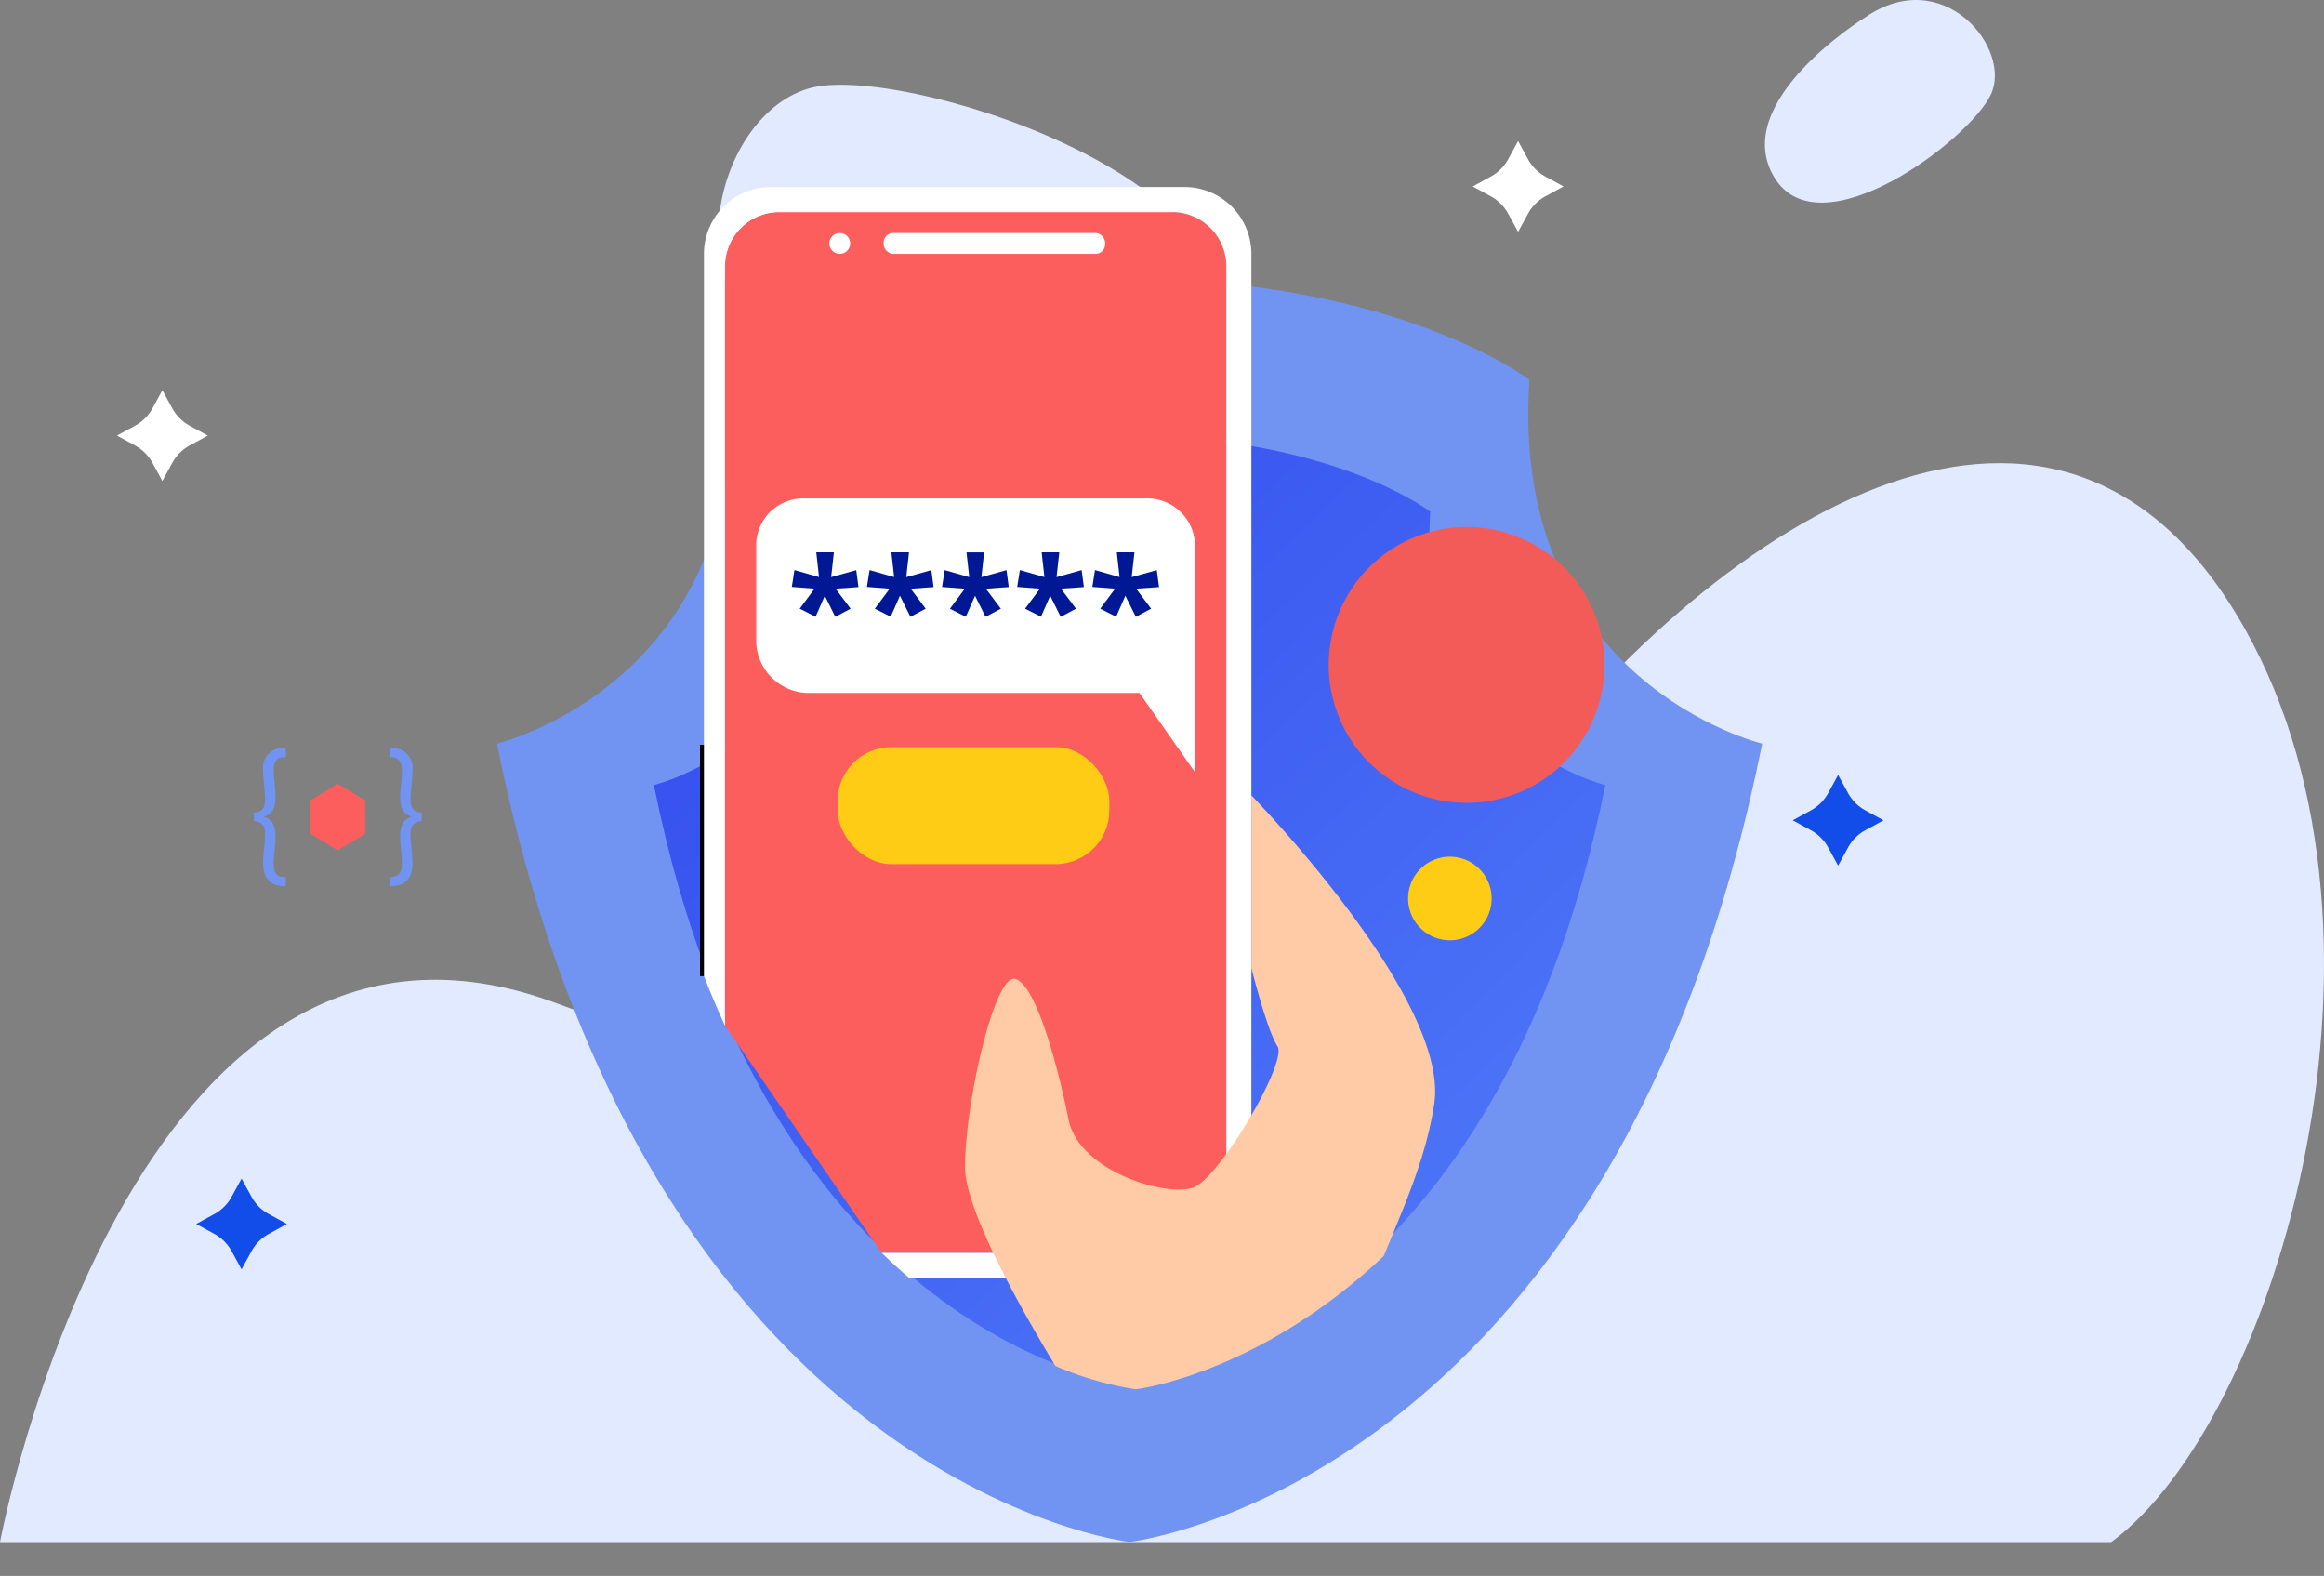 <svg xmlns="http://www.w3.org/2000/svg" xmlns:xlink="http://www.w3.org/1999/xlink" width="295" height="200" viewBox="0 0 295 200">
  <rect x="0" y="0" width="295" height="200" fill="#808080" stroke="none"/>
  <defs>
    <linearGradient id="linear-gradient" x1="0.09" y1="0.01" x2="1.116" y2="1.086" gradientUnits="objectBoundingBox">
      <stop offset="0" stop-color="#334bed"/>
      <stop offset="1" stop-color="#5482fa"/>
    </linearGradient>
  </defs>
  <g id="otp_two-factor" data-name="otp &amp; two-factor" transform="translate(-755.832 -787)">
   
    <g id="Group_5456" data-name="Group 5456" transform="translate(755.832 787.001)">
      <path id="Path_298" data-name="Path 298" d="M429.871,612.8c-23.836-39.255-66.453-11.631-93.179,23.989s-65.731,45.8-119.9,25.443S146,730.564,146,730.564H413.98C434.927,715.3,453.707,652.055,429.871,612.8Z" transform="translate(-146 -534.854)" fill="#e1eaff"/>
      <path id="Path_299" data-name="Path 299" d="M287.469,564.53s38.608,16.754,48.077-4.371-37.151-36.422-50.263-34.237S264.159,555.789,287.469,564.53Z" transform="translate(-181.461 -514.956)" fill="#e1eaff"/>
      <path id="Path_300" data-name="Path 300" d="M485.66,529.816c2.762-5.809-6.006-16.653-15.929-9.821,0,0-17.338,10.685-11.575,20.292S482.9,535.625,485.66,529.816Z" transform="translate(-232.951 -517.809)" fill="#e1eaff"/>
      <path id="Path_301" data-name="Path 301" d="M185.946,718.186l1.262,2.308a5.513,5.513,0,0,0,2.19,2.19l2.308,1.262-2.308,1.262a5.52,5.52,0,0,0-2.19,2.19l-1.262,2.308-1.262-2.308a5.514,5.514,0,0,0-2.19-2.19l-2.308-1.262,2.308-1.262a5.507,5.507,0,0,0,2.19-2.19Z" transform="translate(-155.283 -568.612)" fill="#134de9"/>
      <path id="Path_302" data-name="Path 302" d="M466.946,647.186l1.262,2.308a5.513,5.513,0,0,0,2.19,2.19l2.308,1.262-2.308,1.262a5.52,5.52,0,0,0-2.19,2.19l-1.262,2.308-1.262-2.308a5.514,5.514,0,0,0-2.19-2.19l-2.308-1.262,2.308-1.262a5.507,5.507,0,0,0,2.19-2.19Z" transform="translate(-233.622 -548.842)" fill="#134de9"/>
      <path id="Path_303" data-name="Path 303" d="M410.71,535.521l1.262,2.308a5.508,5.508,0,0,0,2.19,2.19l2.308,1.262-2.308,1.262a5.509,5.509,0,0,0-2.19,2.19l-1.262,2.308-1.262-2.308a5.516,5.516,0,0,0-2.19-2.19l-2.308-1.262,2.308-1.262a5.515,5.515,0,0,0,2.19-2.19Z" transform="translate(-218.009 -517.62)" fill="#fff"/>
      <path id="Path_304" data-name="Path 304" d="M133.71,579.521l1.262,2.308a5.509,5.509,0,0,0,2.19,2.19l2.308,1.262-2.308,1.262a5.509,5.509,0,0,0-2.19,2.19l-1.262,2.308-1.262-2.308a5.515,5.515,0,0,0-2.19-2.19l-2.308-1.262,2.308-1.262a5.516,5.516,0,0,0,2.19-2.19Z" transform="translate(-113.099 -530.001)" fill="#fff"/>
      <g id="Group_140" data-name="Group 140" transform="translate(32.231 94.95)">
        <g id="Group_139" data-name="Group 139">
          <g id="Group_138" data-name="Group 138">
            <path id="Path_335" data-name="Path 335" d="M190.768,650.687c1.149,0,1.42-.814,1.42-1.541a18.3,18.3,0,0,0-.125-1.87c-.063-.661-.125-1.255-.125-1.937a2.481,2.481,0,0,1,2.632-2.817h.251v1.144h-.313c-.878,0-1.233.66-1.233,1.651a13.909,13.909,0,0,0,.125,1.672c.042.572.1,1.1.1,1.628.021,1.717-.543,2.311-1.441,2.575v.044c.9.286,1.462.881,1.441,2.619,0,.55-.062,1.1-.1,1.651a14.657,14.657,0,0,0-.125,1.694c0,.991.313,1.673,1.254,1.673h.292v1.144h-.272c-1.378,0-2.611-.726-2.611-2.817,0-.66.063-1.321.125-1.959s.125-1.276.125-1.892c0-.7-.272-1.562-1.42-1.562Z" transform="translate(-190.768 -642.523)" fill="#7194f2"/>
            <path id="Path_336" data-name="Path 336" d="M218.489,651.787c-1.149,0-1.42.859-1.42,1.563,0,.616.063,1.254.125,1.892s.126,1.3.126,1.959c0,2.091-1.233,2.817-2.611,2.817h-.272v-1.144h.293c.94-.11,1.253-.682,1.253-1.673,0-.594-.063-1.144-.1-1.694a14.632,14.632,0,0,1-.125-1.651c-.021-1.738.543-2.332,1.441-2.619v-.044c-.9-.265-1.462-.858-1.441-2.575a15.04,15.04,0,0,1,.125-1.628c.042-.528.1-1.078.1-1.672,0-.991-.355-1.541-1.233-1.651h-.313v-1.144h.251a2.482,2.482,0,0,1,2.632,2.817c0,.682-.063,1.276-.126,1.937a18.3,18.3,0,0,0-.125,1.87c0,.726.272,1.541,1.42,1.541Z" transform="translate(-197.195 -642.523)" fill="#7194f2"/>
          </g>
        </g>
        <path id="Path_337" data-name="Path 337" d="M207.567,655.07v-4.233l-3.48-2.117-3.48,2.117v4.233l3.48,2.116Z" transform="translate(-193.44 -644.206)" fill="#fc5e5e"/>
      </g>
      <g id="Group_5453" data-name="Group 5453" transform="translate(63.09 23.734)">
        <g id="Group_5450" data-name="Group 5450">
          <g id="Group_5449" data-name="Group 5449">
            <g id="Group_5445" data-name="Group 5445" transform="translate(0 11.643)">
              <g id="Group_5444" data-name="Group 5444">
                <g id="Group_5443" data-name="Group 5443">
                  <g id="Group_5442" data-name="Group 5442">
                    <path id="Path_7086" data-name="Path 7086" d="M362.3,179.525s-32.119-7.695-29.55-46.171c0,0-16.3-12.5-50.106-12.81v-.014c-.218,0-.426.006-.642.007s-.425-.007-.643-.007v.014c-33.808.314-50.106,12.81-50.106,12.81,2.569,38.476-29.55,46.171-29.55,46.171,18.789,93.779,79.881,101.322,80.3,101.309C282.424,280.848,343.516,273.3,362.3,179.525Z" transform="translate(-201.708 -120.53)" fill="#7194f2"/>
                    <path id="Path_7087" data-name="Path 7087" d="M354.17,196.561s-24.154-5.784-22.221-34.7c0,0-12.256-9.392-37.68-9.627v-.011c-.163,0-.32.005-.483.006s-.32-.006-.483-.006v.011c-25.423.236-37.68,9.627-37.68,9.627,1.932,28.916-22.221,34.7-22.221,34.7,14.13,70.481,60.07,76.15,60.385,76.139C294.1,272.711,340.04,267.042,354.17,196.561Z" transform="translate(-213.487 -132.309)" fill="url(#linear-gradient)"/>
                  </g>
                </g>
              </g>
            </g>
            <g id="Group_5448" data-name="Group 5448" transform="translate(26.268)">
              <g id="Group_5446" data-name="Group 5446">
                <path id="Path_7088" data-name="Path 7088" d="M267.647,239.147h36.862a6.888,6.888,0,0,0,6.887-6.888V113.953a6.888,6.888,0,0,0-6.887-6.888H254.647a6.888,6.888,0,0,0-6.888,6.888v96.359" transform="translate(-245.091 -103.882)" fill="#fc5e5e"/>
                <line id="Line_172" data-name="Line 172" y1="29.36" transform="translate(0 70.789)" fill="none" stroke="#000" stroke-miterlimit="10" stroke-width="1"/>
                <path id="Path_7089" data-name="Path 7089" d="M304.514,102H252a8.487,8.487,0,0,0-8.487,8.487v91.662q1.287,3.271,2.668,6.28V112.07a6.888,6.888,0,0,1,6.888-6.888h49.862a6.888,6.888,0,0,1,6.887,6.888V230.377a6.888,6.888,0,0,1-6.887,6.888H266.069c1.171,1.132,2.339,2.189,3.5,3.183h34.944A8.487,8.487,0,0,0,313,231.959V110.487A8.487,8.487,0,0,0,304.514,102Z" transform="translate(-243.513 -102)" fill="#fff"/>
              </g>
              <path id="Path_7090" data-name="Path 7090" d="M309.762,189.579v10.058l-7.046-10.058H261.027a6.7,6.7,0,0,1-6.962-6.4V170.607a5.981,5.981,0,0,1,6.216-5.714h43.182a6.061,6.061,0,0,1,6.3,5.791Z" transform="translate(-247.434 -125.374)" fill="#fff"/>
              <rect id="Rectangle_1743" data-name="Rectangle 1743" width="34.479" height="14.853" rx="6.813" transform="translate(16.974 71.08)" fill="#fecc15"/>
              <rect id="Rectangle_1744" data-name="Rectangle 1744" width="28.114" height="2.652" rx="1.217" transform="translate(22.809 5.835)" fill="#fff"/>
              <circle id="Ellipse_460" data-name="Ellipse 460" cx="1.326" cy="1.326" r="1.326" transform="translate(15.913 5.835)" fill="#fff"/>
              <g id="Group_5447" data-name="Group 5447" transform="translate(11.147 46.361)">
                <path id="Path_7091" data-name="Path 7091" d="M266.6,175.783l-.351,3.147,3.188-.89.282,2.155-2.906.2,1.906,2.539-1.94,1.034-1.333-2.676-1.171,2.659-2.017-1.017,1.889-2.539-2.889-.222.334-2.138,3.12.89-.351-3.147Z" transform="translate(-261.253 -175.783)" fill="#001893"/>
                <path id="Path_7092" data-name="Path 7092" d="M281.776,175.783l-.351,3.147,3.188-.89.283,2.155-2.906.2,1.906,2.539-1.94,1.034-1.333-2.676-1.171,2.659-2.016-1.017,1.889-2.539-2.89-.222.334-2.138,3.12.89-.351-3.147Z" transform="translate(-266.895 -175.783)" fill="#001893"/>
                <path id="Path_7093" data-name="Path 7093" d="M296.956,175.783l-.351,3.147,3.188-.89.283,2.155-2.907.2,1.906,2.539-1.94,1.034L295.8,181.3l-1.171,2.659-2.017-1.017L294.5,180.4l-2.889-.222.334-2.138,3.12.89-.351-3.147Z" transform="translate(-272.537 -175.783)" fill="#001893"/>
                <path id="Path_7094" data-name="Path 7094" d="M312.137,175.783l-.351,3.147,3.189-.89.281,2.155-2.906.2,1.905,2.539-1.94,1.034-1.333-2.676-1.171,2.659-2.017-1.017,1.889-2.539-2.889-.222.334-2.138,3.12.89-.351-3.147Z" transform="translate(-278.179 -175.783)" fill="#001893"/>
                <path id="Path_7095" data-name="Path 7095" d="M327.318,175.783l-.351,3.147,3.188-.89.281,2.155-2.906.2,1.906,2.539-1.94,1.034-1.333-2.676-1.171,2.659-2.018-1.017,1.889-2.539-2.889-.222.334-2.138,3.12.89-.351-3.147Z" transform="translate(-283.821 -175.783)" fill="#001893"/>
              </g>
            </g>
            <path id="Path_7096" data-name="Path 7096" d="M332.6,225.32v21.888s1.99,7.959,3.316,9.949-7.3,16.582-10.612,17.908-14.592-1.99-15.919-8.623-4.116-17.163-6.769-17.826-6.365,15.91-6.365,23.87c0,5.414,7,17.851,11.473,25.252a42.006,42.006,0,0,0,10.175,2.952c.184.006,15.573-1.891,31.5-16.9,2.565-6.287,5.381-12.454,6.414-19.335C357.807,251.188,332.6,225.32,332.6,225.32Z" transform="translate(-236.846 -148.116)" fill="#ffcba7"/>
          </g>
          <circle id="Ellipse_461" data-name="Ellipse 461" cx="17.505" cy="17.505" r="17.505" transform="translate(100.27 51.019) rotate(-22.102)" fill="#f35b59"/>
          <circle id="Ellipse_462" data-name="Ellipse 462" cx="5.304" cy="5.304" r="5.304" transform="translate(114.865 94.676) rotate(-80.758)" fill="#fecc15"/>
        </g>
      </g>
    </g>
  </g>
</svg>
